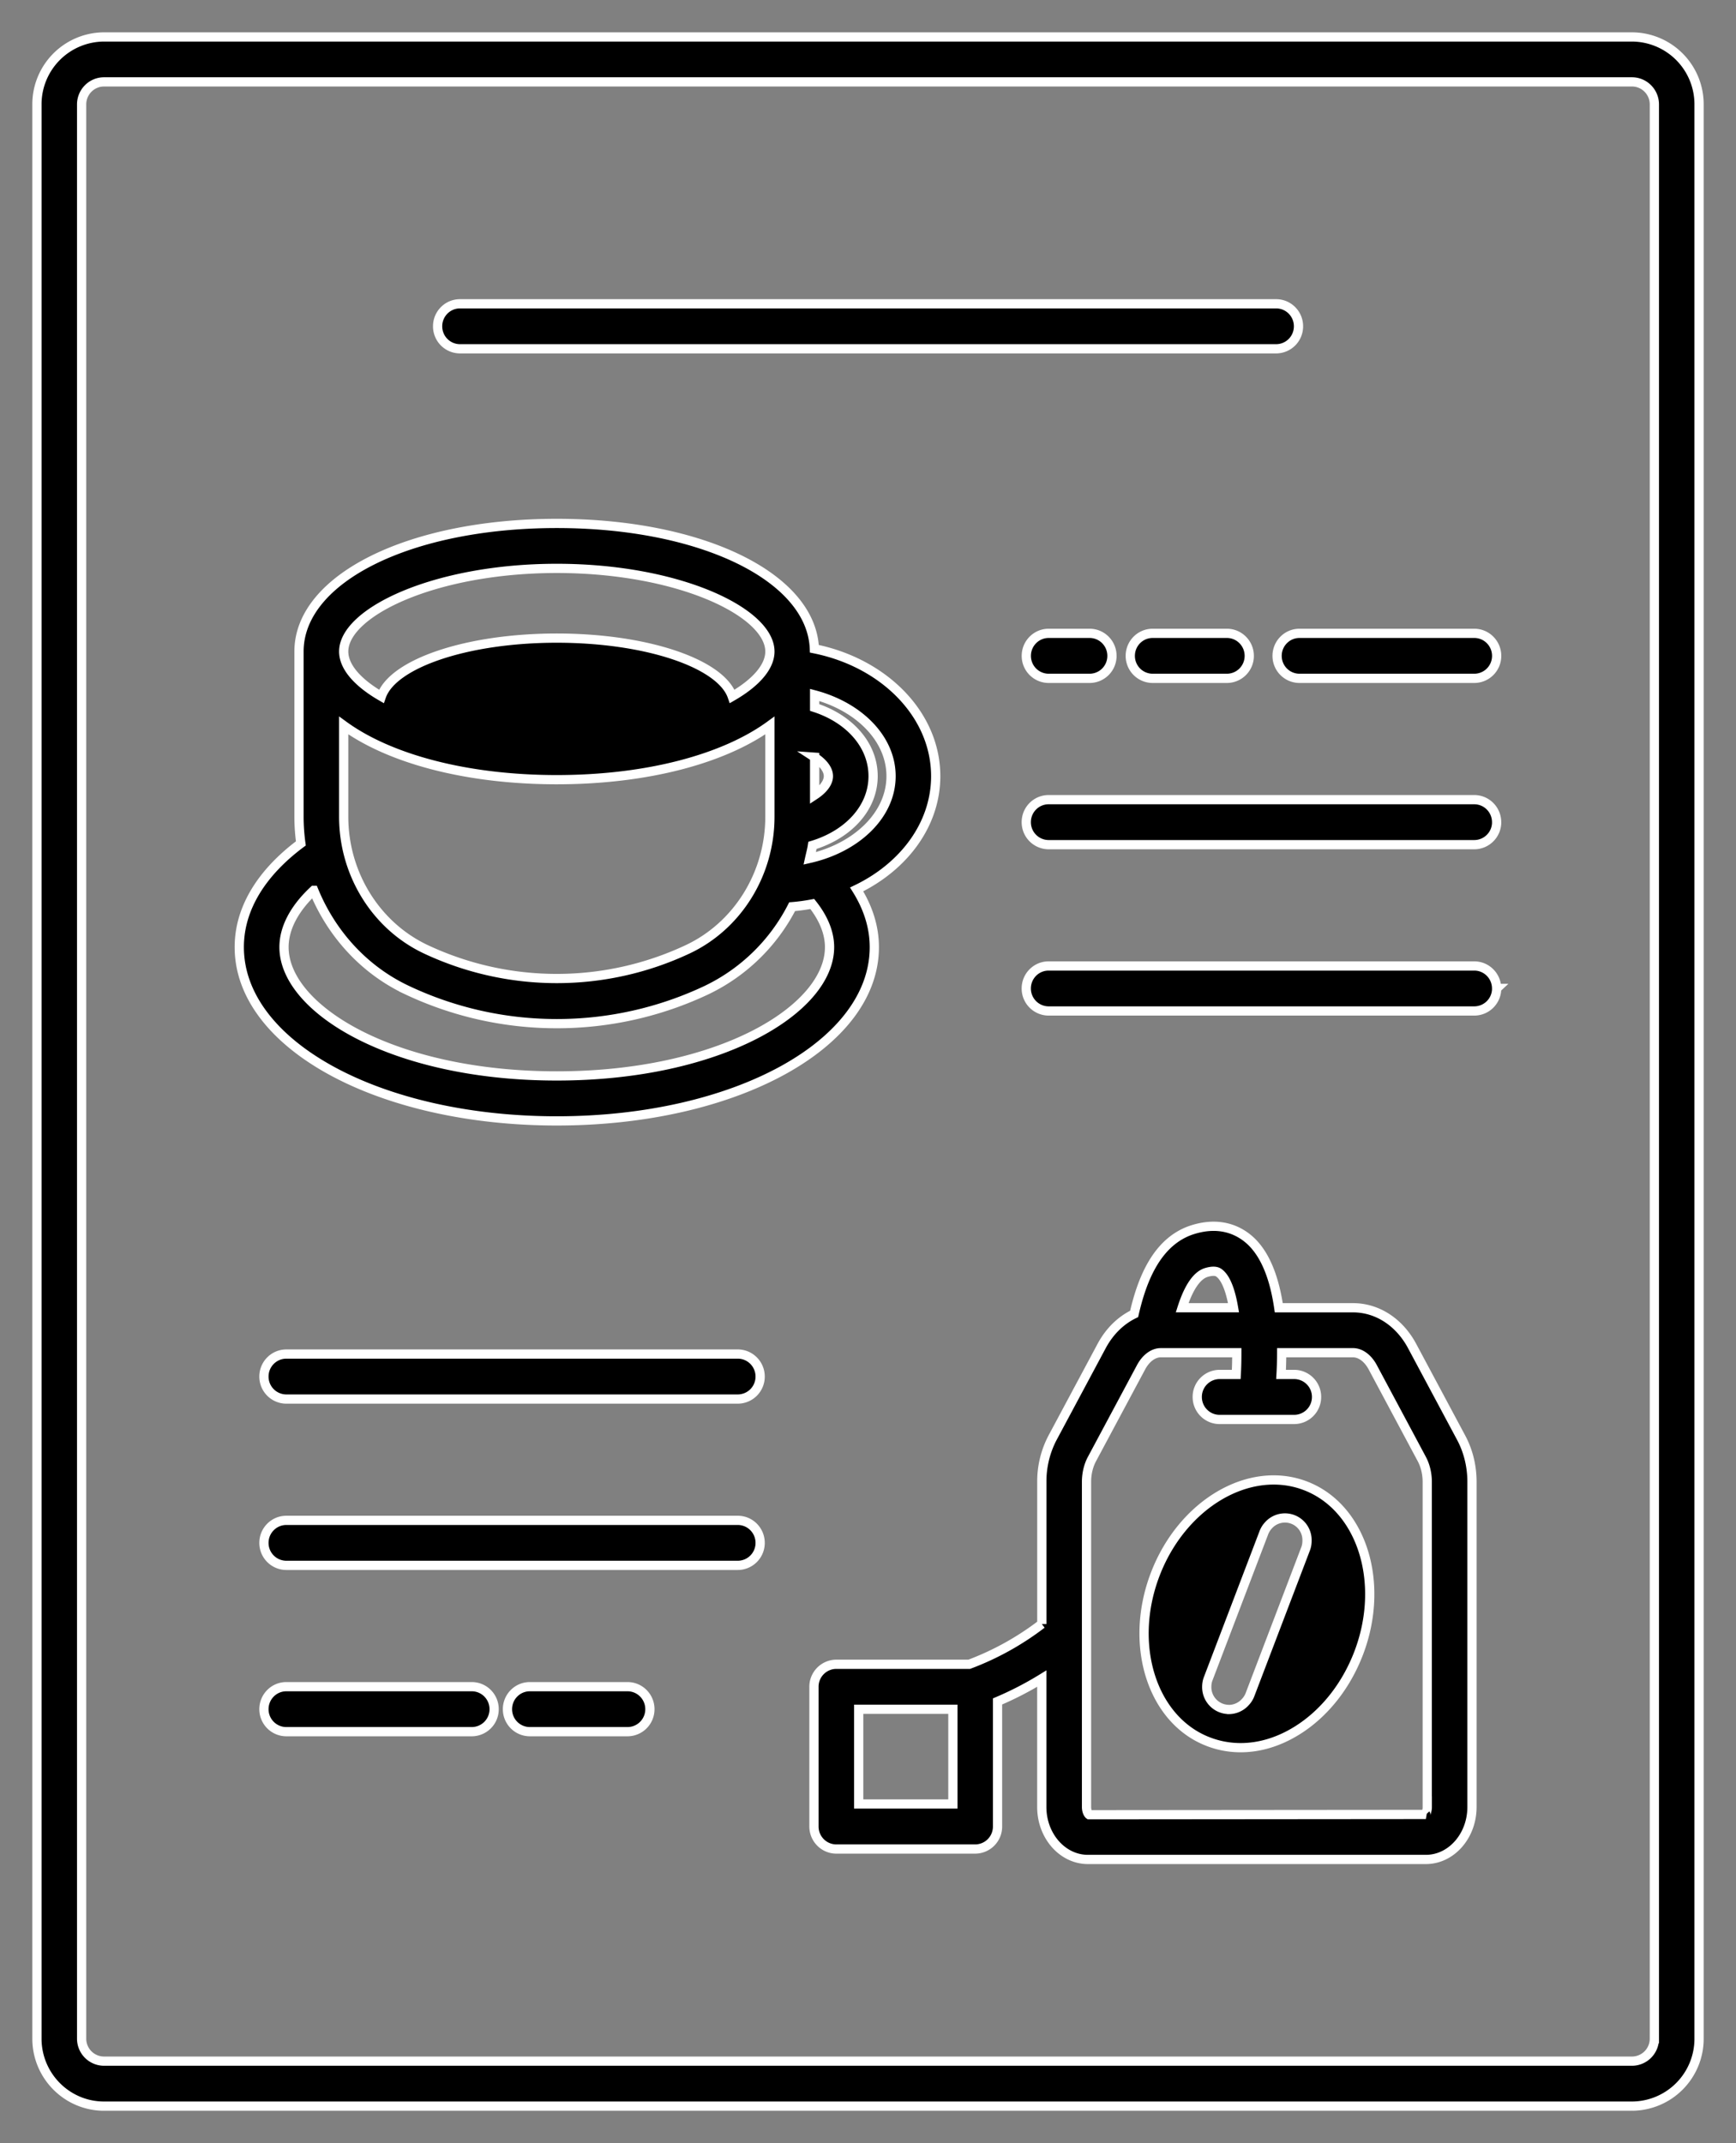 <svg width="47" height="58" viewBox="0 0 47 58" xmlns="http://www.w3.org/2000/svg">
    <rect x="0" y="0" width="47" height="58" fill="#808080" stroke="none"/>
    <path d="M44.184 1H2.816A1.823 1.823 0 0 0 1 2.826v52.348C1 56.18 1.814 57 2.816 57h41.368A1.823 1.823 0 0 0 46 55.174V2.826A1.823 1.823 0 0 0 44.185 1zm.606 54.174a.608.608 0 0 1-.606.609H2.815a.608.608 0 0 1-.605-.61V2.826c0-.336.272-.61.606-.61h41.368c.334 0 .606.274.606.61v52.348zM11.848 8.83c0-.336.271-.608.605-.608H34.55c.334 0 .605.272.605.608a.607.607 0 0 1-.605.61H12.453a.607.607 0 0 1-.605-.61zM40.52 17.75a.607.607 0 0 1-.605.609h-4.734a.607.607 0 0 1-.605-.609c0-.336.271-.609.605-.609h4.734c.334 0 .605.273.605.61zm-7.303-.609c.334 0 .605.273.605.61a.607.607 0 0 1-.605.608h-2.01a.607.607 0 0 1-.606-.609c0-.336.27-.609.605-.609h2.01zm-3.717 0c.334 0 .605.273.605.61a.607.607 0 0 1-.605.608h-1.109a.607.607 0 0 1-.605-.609c0-.336.271-.609.605-.609h1.11zm11.02 5.11a.607.607 0 0 1-.605.609H28.39a.607.607 0 0 1-.605-.61c0-.335.27-.608.605-.608h11.524c.334 0 .605.273.605.609zm0 4.5a.607.607 0 0 1-.605.61H28.39a.607.607 0 0 1-.605-.61c0-.335.27-.608.605-.608h11.524c.334 0 .605.273.605.609zm-25.445 3.585c4.82 0 8.596-2.065 8.596-4.702 0-.552-.173-1.075-.478-1.563 1.278-.616 2.14-1.758 2.14-3.065 0-1.67-1.403-3.07-3.285-3.448-.076-1.938-3.045-3.392-6.973-3.392-3.98 0-6.98 1.49-6.98 3.467v4.47c0 .245.018.485.05.723-1.046.779-1.667 1.745-1.667 2.807 0 2.638 3.777 4.703 8.597 4.703zm9.049-9.33c0 1.052-.933 1.936-2.204 2.226.026-.118.058-.233.076-.353.97-.294 1.642-1.01 1.642-1.874 0-.846-.644-1.554-1.583-1.858v-.34c1.202.321 2.069 1.183 2.069 2.199zm-2.07-.513c.229.149.374.333.374.513 0 .178-.146.363-.373.512v-1.025zm-6.98-5.11c3.303 0 5.77 1.188 5.77 2.25 0 .412-.374.842-1.02 1.215-.307-.89-2.313-1.578-4.75-1.578-2.435 0-4.442.688-4.749 1.578-.646-.373-1.02-.803-1.02-1.215 0-1.062 2.468-2.25 5.77-2.25zm0 5.718c2.455 0 4.535-.568 5.77-1.467v2.47c0 1.545-.874 2.953-2.228 3.589a8.337 8.337 0 0 1-7.084 0c-1.353-.636-2.227-2.044-2.227-3.589v-2.47c1.235.899 3.315 1.467 5.77 1.467zm-6.58 2.996c.48 1.173 1.364 2.153 2.526 2.699a9.475 9.475 0 0 0 4.055.908 9.47 9.47 0 0 0 4.054-.908 5.057 5.057 0 0 0 2.317-2.257c.186-.015.367-.041.545-.074.302.38.468.777.468 1.168 0 1.683-2.967 3.486-7.385 3.486-4.418 0-7.385-1.803-7.385-3.486 0-.52.285-1.05.805-1.536zm4.884 22.16a.607.607 0 0 1-.605.609H7.752a.607.607 0 0 1-.606-.609c0-.336.271-.609.606-.609h5.02c.335 0 .606.273.606.609zm4.217 0a.607.607 0 0 1-.606.609h-2.644a.607.607 0 0 1-.606-.609c0-.336.271-.609.606-.609h2.644c.335 0 .606.273.606.609zm2.985-4.501a.607.607 0 0 1-.605.609H7.752a.607.607 0 0 1-.606-.61c0-.335.271-.608.606-.608h12.223c.334 0 .605.273.605.609zm0-4.501a.607.607 0 0 1-.605.609H7.752a.607.607 0 0 1-.606-.61c0-.335.271-.608.606-.608h12.223c.334 0 .605.273.605.609zm17.651-.827c-.347-.648-.945-1.035-1.6-1.035h-2.01c-.108-.739-.341-1.46-.824-1.864-.283-.236-.77-.473-1.49-.254-.998.304-1.397 1.39-1.602 2.285-.358.172-.666.47-.88.869l-1.329 2.483a2.54 2.54 0 0 0-.29 1.193v3.847a7.635 7.635 0 0 1-1.965 1.09h-3.598a.607.607 0 0 0-.606.61v3.78c0 .337.271.61.606.61h3.76a.607.607 0 0 0 .604-.61v-3.384c.368-.156.777-.359 1.198-.618v3.475c0 .782.56 1.419 1.249 1.419h9.15c.688 0 1.248-.637 1.248-1.42v-8.8c0-.423-.101-.836-.292-1.192l-1.329-2.484zM25.798 48.823h-2.55V46.26h2.55v2.563zm6.86-14.384c.245-.074.326-.007.365.025.182.152.3.5.373.928h-1.391c.176-.548.398-.875.653-.953zm5.984 14.465c0 .125-.053.197-.039.202l-9.115.008c-.02-.013-.072-.085-.072-.21v-8.799c0-.22.052-.44.147-.617l1.329-2.483c.132-.247.332-.395.534-.395h2.059c0 .201-.004.4-.015.588h-.451a.607.607 0 0 0-.605.61c0 .335.27.608.605.608h2.02a.607.607 0 0 0 .605-.609.607.607 0 0 0-.605-.609h-.356c.01-.173.016-.373.017-.588h1.931c.203 0 .403.148.535.395l1.328 2.483c.095.178.147.397.147.617v8.8zm-3.293-8.69c-1.52-.588-3.347.49-4.075 2.398-.728 1.908-.084 3.938 1.435 4.523.284.11.58.164.88.164.51 0 1.032-.156 1.527-.464.734-.456 1.327-1.201 1.669-2.097.727-1.908.083-3.938-1.436-4.524zm-2.076 6.051a.605.605 0 0 1-.602-.608c0-.073.01-.146.037-.218l1.512-3.964a.61.61 0 0 1 .119-.19.598.598 0 0 1 1.047.408c0 .073-.009.147-.036.218l-1.512 3.964a.6.6 0 0 1-.124.191.602.602 0 0 1-.44.2z" fill="#000" fill-rule="nonzero" stroke="#FFF" stroke-width=".25"/>
</svg>
